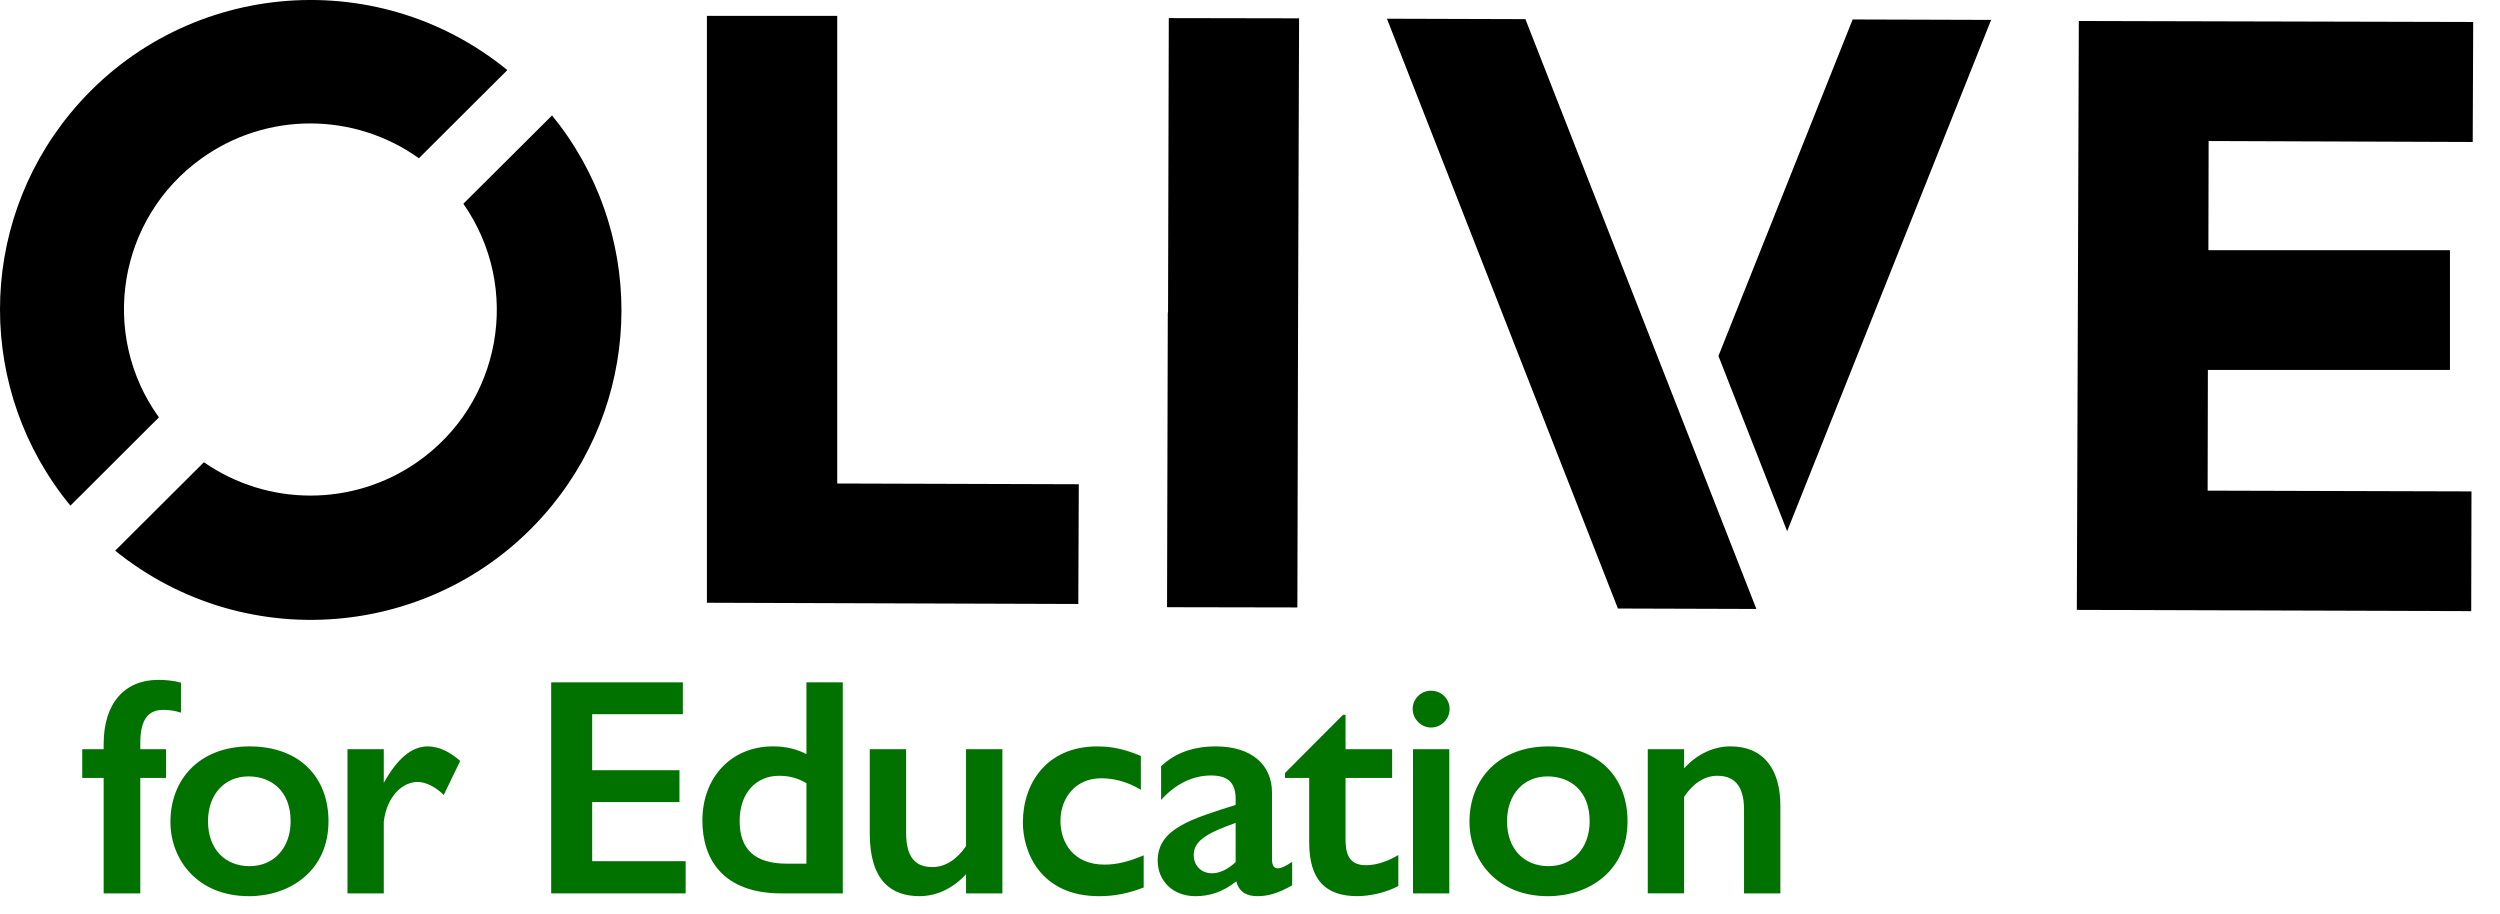 <svg xmlns="http://www.w3.org/2000/svg" width="93" height="34" viewBox="0 0 93 34" fill="none"><path d="M48.326 0.682L48.289 11.644L48.262 22.597L43.414 22.588L43.442 11.625H43.451L43.479 0.673L48.326 0.682Z" fill="black"></path><path d="M40.131 18.014L40.113 22.468L26.297 22.422V18.041V0.59H31.145V17.986H31.154L40.131 18.014Z" fill="black"></path><path d="M56.745 0.712L51.594 0.696L60.186 22.637L65.337 22.653L56.745 0.712Z" fill="black"></path><path d="M82.15 9.307H81.856V9.334H82.15V9.307Z" fill="black"></path><path d="M82.161 5.246L82.152 9.307H91.138V13.761H82.133V13.798L82.124 18.252L91.939 18.28L91.929 22.734L77.258 22.688L77.332 0.782L92.003 0.819L91.985 5.282L82.161 5.246Z" fill="black"></path><path d="M82.15 9.307H81.856V9.334H82.15V9.307Z" fill="black"></path><path d="M66.481 19.761L74.07 0.74L68.919 0.724L63.926 13.242L66.481 19.761V19.761Z" fill="black"></path><path d="M5.912 15.527C3.68 12.427 4.392 8.112 7.502 5.888C9.916 4.161 13.167 4.16 15.583 5.887L18.873 2.607C13.938 -1.422 6.66 -0.702 2.616 4.216C-0.873 8.46 -0.872 14.568 2.619 18.81L5.911 15.527L5.912 15.527Z" fill="black"></path><path d="M17.237 7.58C19.425 10.71 18.653 15.015 15.512 17.196C13.13 18.849 9.966 18.849 7.585 17.195L4.285 20.485C9.238 24.492 16.514 23.739 20.535 18.804C23.979 14.576 23.98 8.522 20.536 4.294L17.236 7.58H17.237Z" fill="black"></path><path d="M6.732 25.394V26.511C6.524 26.442 6.293 26.407 6.085 26.407C5.543 26.407 5.219 26.718 5.219 27.639V27.869H6.178V28.94H5.219V33.234H3.856V28.94H3.059V27.869H3.856V27.674C3.856 26.166 4.63 25.291 5.889 25.291C6.189 25.291 6.478 25.325 6.732 25.394Z" fill="#017100"></path><path d="M12.22 30.552C12.22 32.394 10.787 33.338 9.263 33.338C7.334 33.338 6.34 31.968 6.34 30.575C6.34 28.975 7.437 27.766 9.286 27.766C11.134 27.766 12.22 28.905 12.22 30.552ZM7.738 30.552C7.738 31.599 8.384 32.221 9.286 32.221C10.187 32.221 10.811 31.541 10.811 30.552C10.811 29.423 10.095 28.882 9.24 28.882C8.385 28.882 7.738 29.516 7.738 30.552H7.738Z" fill="#017100"></path><path d="M17.119 28.307L16.507 29.573C16.207 29.273 15.837 29.089 15.537 29.089C14.982 29.089 14.393 29.607 14.277 30.563V33.234H12.926V27.869H14.277V29.124C14.786 28.203 15.329 27.766 15.907 27.766C16.323 27.766 16.727 27.961 17.12 28.307H17.119Z" fill="#017100"></path><path d="M25.402 25.383V26.568H22.029V28.652H25.276V29.837H22.029V32.036H25.506V33.234H20.504V25.383H25.402Z" fill="#017100"></path><path d="M31.351 25.383V33.234H29.075C26.868 33.234 26.129 31.933 26.129 30.528C26.129 28.893 27.226 27.765 28.751 27.765C29.248 27.765 29.641 27.869 29.999 28.053V25.382H31.351V25.383ZM29.271 32.129H29.999V29.136C29.676 28.94 29.352 28.859 28.982 28.859C28.139 28.859 27.515 29.481 27.515 30.54C27.515 31.599 28.081 32.128 29.271 32.128V32.129Z" fill="#017100"></path><path d="M33.708 27.869V30.989C33.708 31.91 34.066 32.255 34.69 32.255C35.163 32.255 35.602 31.968 35.937 31.473V27.869H37.289V33.234H35.937V32.52C35.44 33.061 34.828 33.337 34.204 33.337C33.164 33.337 32.355 32.773 32.355 31.001V27.869H33.707H33.708Z" fill="#017100"></path><path d="M42.44 28.123V29.378C41.886 29.055 41.412 28.952 40.962 28.952C40.014 28.952 39.449 29.677 39.449 30.54C39.449 31.335 39.922 32.164 41.089 32.164C41.575 32.164 42.025 32.037 42.545 31.818V33.016C41.967 33.235 41.459 33.338 40.893 33.338C38.698 33.338 38.051 31.692 38.051 30.599C38.051 29.125 38.952 27.767 40.812 27.767C41.355 27.767 41.817 27.859 42.441 28.123L42.44 28.123Z" fill="#017100"></path><path d="M47.318 29.481V31.945C47.318 32.152 47.364 32.302 47.537 32.302C47.664 32.302 47.826 32.221 48.068 32.06V32.935C47.583 33.211 47.191 33.338 46.786 33.338C46.359 33.338 46.093 33.176 45.989 32.785C45.515 33.165 45.019 33.338 44.476 33.338C43.609 33.338 43.066 32.751 43.066 32.014C43.066 30.816 44.349 30.459 45.966 29.942V29.723C45.966 29.067 45.631 28.848 45.042 28.848C44.395 28.848 43.736 29.147 43.193 29.758V28.503C43.725 27.996 44.418 27.766 45.227 27.766C46.567 27.766 47.318 28.457 47.318 29.481ZM45.088 32.486C45.377 32.486 45.677 32.337 45.966 32.072V30.61C44.903 30.989 44.406 31.277 44.406 31.807C44.406 32.199 44.684 32.486 45.088 32.486Z" fill="#017100"></path><path d="M49.961 26.591H50.054V27.869H51.787V28.94H50.054V31.208C50.054 31.749 50.169 32.186 50.816 32.186C51.244 32.186 51.671 32.013 52.018 31.806V32.957C51.59 33.199 50.955 33.337 50.493 33.337C49.303 33.337 48.702 32.727 48.702 31.334V28.94H47.801V28.755L49.961 26.591V26.591Z" fill="#017100"></path><path d="M53.926 26.373C53.926 26.753 53.614 27.064 53.233 27.064C52.851 27.064 52.551 26.73 52.551 26.373C52.551 26.016 52.84 25.694 53.233 25.694C53.626 25.694 53.926 26.005 53.926 26.373ZM53.914 27.869V33.234H52.563V27.869H53.914Z" fill="#017100"></path><path d="M60.544 30.552C60.544 32.394 59.112 33.338 57.587 33.338C55.658 33.338 54.664 31.968 54.664 30.575C54.664 28.975 55.762 27.766 57.61 27.766C59.458 27.766 60.544 28.905 60.544 30.552ZM56.062 30.552C56.062 31.599 56.709 32.221 57.61 32.221C58.511 32.221 59.135 31.541 59.135 30.552C59.135 29.423 58.419 28.882 57.564 28.882C56.709 28.882 56.062 29.516 56.062 30.552H56.062Z" fill="#017100"></path><path d="M66.23 29.976V33.234H64.878V30.114C64.878 29.147 64.439 28.859 63.885 28.859C63.423 28.859 62.995 29.123 62.649 29.642V33.233H61.297V27.869H62.649V28.583C63.157 28.019 63.792 27.765 64.37 27.765C65.618 27.765 66.23 28.628 66.23 29.975V29.976Z" fill="#017100"></path></svg>